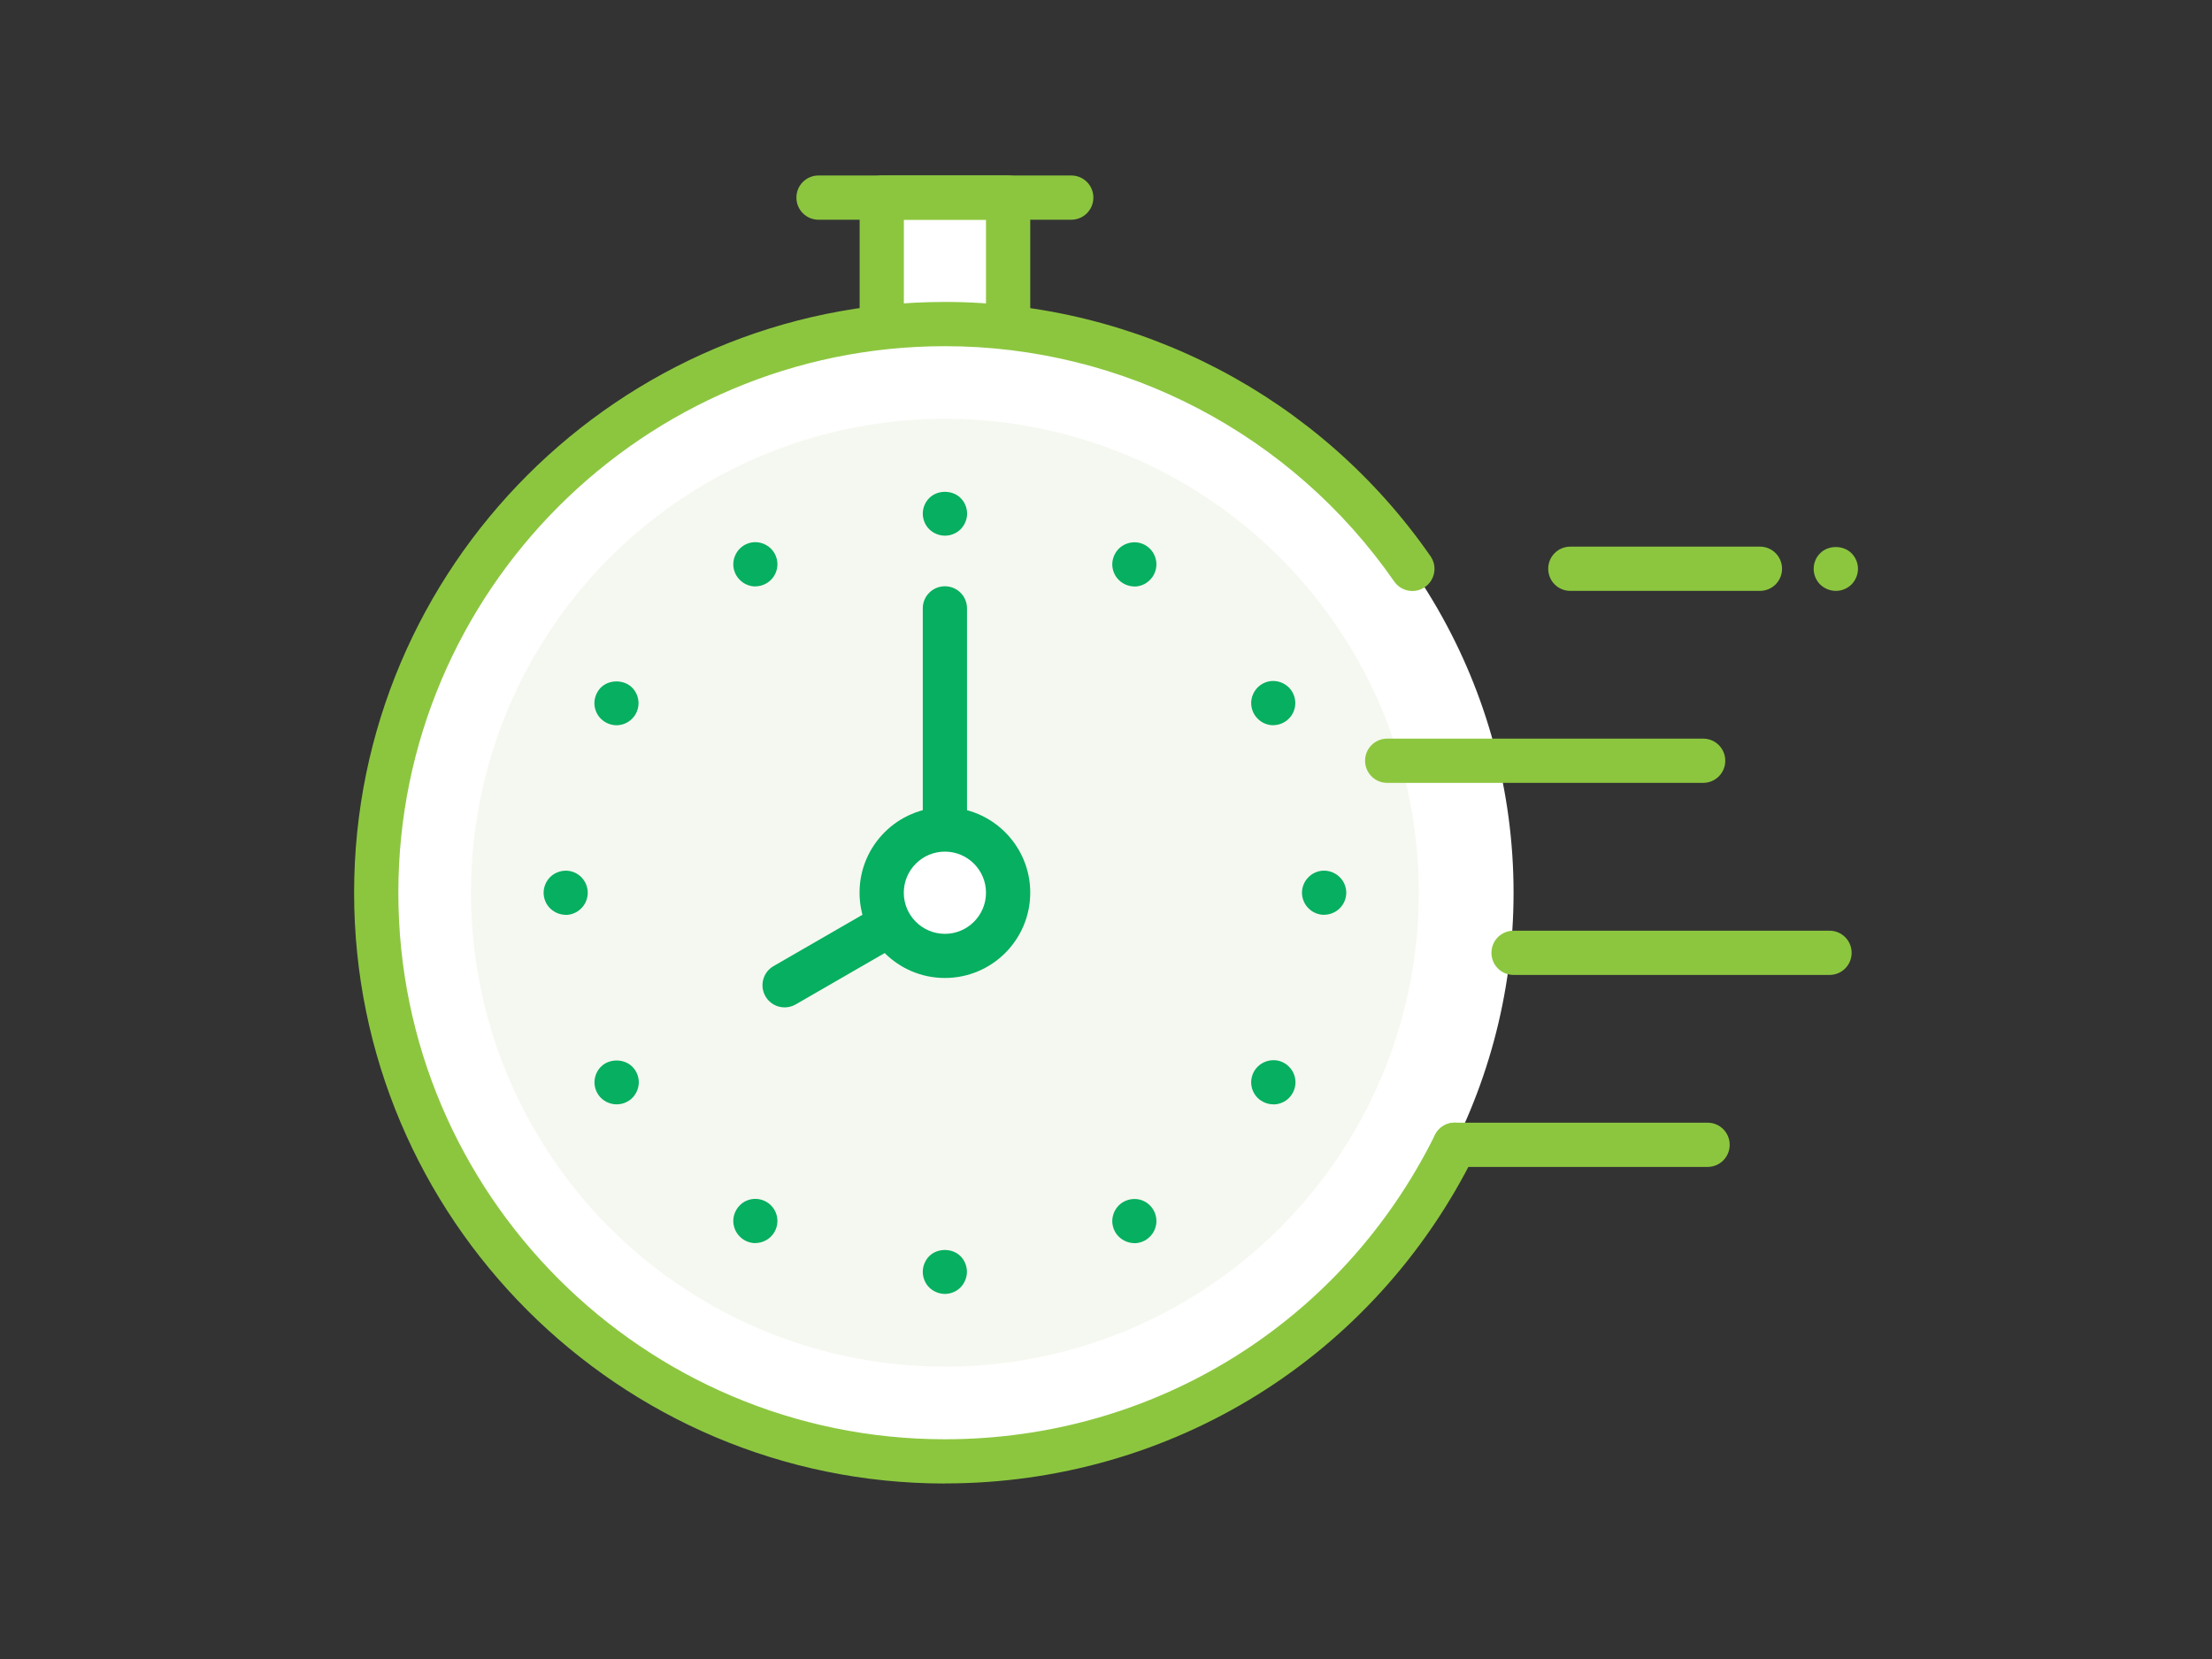 <?xml version="1.0" encoding="UTF-8"?>
<svg id="_レイヤー_1" data-name="レイヤー 1" xmlns="http://www.w3.org/2000/svg" viewBox="0 0 240 180">
  <rect x="0" y="0" width="240" height="180" fill="#333333" stroke="none"/>
  <defs>
    <style>
      .cls-1 {
        fill: none;
      }

      .cls-2 {
        fill: #f5f8f0;
      }

      .cls-3 {
        fill: #8cc63f;
      }

      .cls-4 {
        fill: #07af60;
      }

      .cls-5 {
        fill: #fff;
      }
    </style>
  </defs>
  <rect class="cls-1" width="240" height="180"/>
  <g>
    <g>
      <rect class="cls-5" x="95.67" y="21.44" width="13.71" height="20.57"/>
      <path class="cls-3" d="M109.38,44.41h-13.71c-1.33,0-2.4-1.07-2.4-2.4v-20.57c0-1.33,1.07-2.4,2.4-2.4h13.71c1.33,0,2.4,1.07,2.4,2.4v20.57c0,1.33-1.07,2.4-2.4,2.4ZM98.07,39.61h8.91v-15.77h-8.91v15.77Z"/>
    </g>
    <circle class="cls-5" cx="102.52" cy="96.86" r="61.7"/>
    <path class="cls-3" d="M116.23,23.84h-27.42c-1.33,0-2.4-1.07-2.4-2.4s1.07-2.4,2.4-2.4h27.42c1.33,0,2.4,1.07,2.4,2.4s-1.07,2.4-2.4,2.4Z"/>
    <circle class="cls-2" cx="102.52" cy="96.86" r="51.42"/>
    <path class="cls-4" d="M102.52,99.26c-1.33,0-2.4-1.07-2.4-2.4v-30.85c0-1.33,1.07-2.4,2.4-2.4s2.4,1.07,2.4,2.4v30.85c0,1.33-1.07,2.4-2.4,2.4Z"/>
    <path class="cls-4" d="M85.13,109.3c-.83,0-1.64-.43-2.08-1.2-.66-1.15-.27-2.62.88-3.28l17.39-10.04c1.15-.66,2.62-.27,3.28.88.66,1.15.27,2.62-.88,3.28l-17.39,10.04c-.38.22-.79.32-1.2.32Z"/>
    <g>
      <circle class="cls-5" cx="102.52" cy="96.86" r="6.86"/>
      <path class="cls-4" d="M102.52,106.11c-5.1,0-9.26-4.15-9.26-9.26s4.15-9.26,9.26-9.26,9.26,4.15,9.26,9.26-4.15,9.26-9.26,9.26ZM102.52,92.4c-2.46,0-4.46,2-4.46,4.46s2,4.46,4.46,4.46,4.46-2,4.46-4.46-2-4.46-4.46-4.46Z"/>
    </g>
    <g>
      <g>
        <path class="cls-4" d="M81.96,63.63c-.16,0-.31-.02-.47-.05-.15-.03-.3-.08-.45-.14-.14-.06-.28-.13-.41-.22-.13-.09-.25-.19-.36-.3-.11-.11-.21-.23-.3-.36-.09-.13-.16-.27-.22-.41-.06-.14-.11-.3-.14-.45-.03-.15-.05-.31-.05-.47,0-.63.26-1.25.7-1.7.11-.11.23-.21.36-.3.13-.09.27-.16.41-.22.15-.06.3-.11.45-.14.78-.16,1.61.1,2.17.66.45.45.7,1.07.7,1.7,0,.16-.02.31-.05.47-.03.15-.08.3-.14.45-.06.14-.13.28-.22.41-.09.13-.19.25-.3.36-.45.45-1.07.7-1.7.7Z"/>
        <path class="cls-4" d="M123.09,134.88c-.63,0-1.25-.26-1.7-.7-.11-.11-.21-.23-.3-.36-.09-.13-.16-.27-.22-.41-.06-.14-.11-.3-.14-.45-.03-.15-.05-.31-.05-.47,0-.63.26-1.25.7-1.7.56-.56,1.39-.81,2.17-.66.15.03.3.08.45.14.14.06.28.13.41.22.13.09.25.19.36.3.45.45.7,1.07.7,1.7,0,.16-.02.31-.05.47-.03.15-.08.3-.14.45-.06.14-.13.28-.22.41-.09.13-.19.25-.3.36-.11.11-.23.21-.36.3-.13.09-.27.16-.41.22-.14.06-.3.11-.45.14-.15.03-.31.05-.47.05Z"/>
      </g>
      <g>
        <path class="cls-4" d="M66.9,78.69c-.63,0-1.25-.26-1.7-.7-.11-.11-.21-.23-.3-.36-.09-.13-.16-.27-.22-.41-.06-.14-.11-.3-.14-.45-.03-.15-.05-.31-.05-.47,0-.63.26-1.25.7-1.7.89-.89,2.5-.89,3.39,0,.45.45.7,1.07.7,1.7,0,.16-.02.31-.05.47-.03.15-.08.3-.14.45-.06.14-.13.28-.22.41-.09.13-.19.25-.3.36-.45.45-1.06.7-1.7.7Z"/>
        <path class="cls-4" d="M138.15,119.82c-.63,0-1.25-.26-1.7-.7-.45-.45-.7-1.07-.7-1.7,0-.16.02-.31.05-.47.03-.15.08-.3.14-.45.06-.14.13-.28.22-.41.09-.13.19-.25.3-.36.56-.56,1.39-.81,2.17-.66.15.03.3.08.45.14.14.06.28.13.41.22.13.09.25.19.36.3.11.11.21.23.3.36.09.13.16.27.22.41.06.14.11.3.14.45.03.15.05.31.05.47,0,.63-.26,1.25-.7,1.7-.11.11-.23.21-.36.3-.13.09-.27.16-.41.22-.15.06-.3.11-.45.14-.15.03-.31.05-.47.05Z"/>
      </g>
      <g>
        <path class="cls-4" d="M66.9,119.82c-.63,0-1.25-.26-1.7-.7-.45-.45-.7-1.07-.7-1.7,0-.16.02-.31.05-.47.03-.15.08-.3.14-.45.06-.14.13-.28.22-.41.09-.13.19-.25.3-.36.89-.89,2.5-.89,3.39,0,.11.11.21.23.3.36.09.13.16.27.22.41.06.14.11.3.14.45.03.15.05.31.05.47,0,.63-.26,1.25-.7,1.7-.45.45-1.06.7-1.7.7Z"/>
        <path class="cls-4" d="M138.15,78.69c-.16,0-.31-.02-.47-.05-.15-.03-.3-.08-.45-.14-.14-.06-.28-.13-.41-.22-.13-.09-.25-.19-.36-.3-.11-.11-.21-.23-.3-.36-.09-.13-.16-.27-.22-.41-.06-.14-.11-.3-.14-.45-.03-.15-.05-.31-.05-.47,0-.63.26-1.25.7-1.7.11-.11.23-.21.36-.3.13-.09.27-.16.41-.22.14-.06.3-.11.45-.14.78-.16,1.61.1,2.17.66.45.45.7,1.07.7,1.7,0,.16-.02.31-.05.47-.03.15-.08.3-.14.45-.06.14-.13.28-.22.41-.09.13-.19.25-.3.36-.45.45-1.06.7-1.7.7Z"/>
      </g>
      <g>
        <path class="cls-4" d="M81.96,134.88c-.16,0-.31-.02-.47-.05-.15-.03-.3-.08-.45-.14-.14-.06-.28-.13-.41-.22-.13-.09-.25-.19-.36-.3-.11-.11-.21-.23-.3-.36-.09-.13-.16-.27-.22-.41-.06-.14-.11-.3-.14-.45-.03-.15-.05-.31-.05-.47,0-.63.26-1.25.7-1.7.11-.11.23-.21.36-.3.13-.09.27-.16.41-.22.15-.06.3-.11.45-.14.78-.16,1.61.1,2.17.66.45.45.7,1.07.7,1.7,0,.16-.02.31-.05.47-.03.15-.08.3-.14.45-.06.14-.13.28-.22.41-.09.13-.19.25-.3.36-.45.45-1.07.7-1.7.7Z"/>
        <path class="cls-4" d="M123.09,63.63c-.63,0-1.25-.26-1.7-.7-.11-.11-.21-.23-.3-.36-.09-.13-.16-.27-.22-.41-.06-.14-.11-.3-.14-.45-.03-.15-.05-.31-.05-.47,0-.63.26-1.25.7-1.7.56-.56,1.39-.81,2.17-.66.15.03.3.08.45.14.14.06.28.13.41.22.13.09.25.19.36.3.45.45.7,1.07.7,1.7,0,.16-.02.31-.05.47-.03.15-.08.3-.14.45-.06.14-.13.28-.22.41-.09.13-.19.25-.3.36-.11.11-.23.21-.36.3-.13.09-.27.16-.41.22-.14.06-.3.11-.45.14-.15.03-.31.05-.47.05Z"/>
      </g>
      <g>
        <path class="cls-4" d="M61.39,99.26c-.63,0-1.25-.26-1.7-.7-.11-.11-.21-.23-.3-.36-.09-.13-.16-.27-.22-.41-.06-.15-.11-.3-.14-.45-.03-.15-.05-.31-.05-.47,0-.63.26-1.25.7-1.7.56-.56,1.39-.81,2.17-.66.15.03.3.08.45.14.14.06.28.13.41.22.13.09.25.19.36.3.45.45.7,1.07.7,1.7,0,.16-.02.31-.05.47-.03.15-.08.3-.14.45-.06.14-.13.28-.22.41-.09.13-.19.25-.3.36-.11.11-.23.21-.36.3-.13.09-.27.16-.41.22-.14.06-.3.11-.45.14-.15.03-.31.05-.47.05Z"/>
        <path class="cls-4" d="M143.66,99.26c-.16,0-.31-.02-.47-.05-.15-.03-.3-.08-.45-.14-.14-.06-.28-.13-.41-.22-.13-.09-.25-.19-.36-.3-.11-.11-.21-.23-.3-.36-.09-.13-.16-.27-.22-.41-.06-.15-.11-.3-.14-.45-.03-.15-.05-.31-.05-.47s.02-.31.05-.47c.03-.15.08-.3.14-.45.06-.14.13-.28.22-.41.09-.13.19-.25.3-.36.11-.11.23-.21.36-.3.13-.09.27-.16.41-.22.15-.06.3-.11.45-.14.78-.16,1.61.1,2.17.66.11.11.21.23.3.36.09.13.16.27.22.41.06.15.11.3.14.45.03.15.05.31.05.47s-.02.31-.05.47c-.03.15-.08.3-.14.45-.06.14-.13.28-.22.41-.09.13-.19.25-.3.36-.45.45-1.07.7-1.7.7Z"/>
      </g>
      <g>
        <path class="cls-4" d="M102.52,58.12c-.63,0-1.25-.26-1.7-.7-.45-.45-.7-1.07-.7-1.7,0-.16.02-.31.05-.47.03-.15.08-.3.14-.45.06-.14.13-.28.22-.41.09-.13.19-.25.3-.36.89-.89,2.5-.89,3.39,0,.11.11.21.23.3.36.09.13.16.27.22.41.06.14.11.3.14.45.03.15.05.31.05.47,0,.63-.26,1.25-.7,1.7-.45.45-1.07.7-1.7.7Z"/>
        <path class="cls-4" d="M102.52,140.39c-.63,0-1.25-.26-1.7-.7-.45-.45-.7-1.07-.7-1.7s.26-1.25.7-1.7c.89-.89,2.5-.89,3.39,0,.45.45.7,1.07.7,1.7s-.26,1.25-.7,1.7c-.45.45-1.07.7-1.7.7Z"/>
      </g>
    </g>
    <path class="cls-3" d="M184.79,84.94h-34.28c-1.33,0-2.4-1.07-2.4-2.4s1.07-2.4,2.4-2.4h34.28c1.33,0,2.4,1.07,2.4,2.4s-1.07,2.4-2.4,2.4Z"/>
    <path class="cls-3" d="M198.5,105.78h-34.28c-1.33,0-2.4-1.07-2.4-2.4s1.07-2.4,2.4-2.4h34.28c1.33,0,2.4,1.07,2.4,2.4s-1.07,2.4-2.4,2.4Z"/>
    <path class="cls-3" d="M185.27,126.61h-27.42c-1.33,0-2.4-1.07-2.4-2.4s1.07-2.4,2.4-2.4h27.42c1.33,0,2.4,1.07,2.4,2.4s-1.07,2.4-2.4,2.4Z"/>
    <path class="cls-3" d="M190.95,64.11h-20.57c-1.33,0-2.4-1.07-2.4-2.4s1.07-2.4,2.4-2.4h20.57c1.33,0,2.4,1.07,2.4,2.4s-1.07,2.4-2.4,2.4Z"/>
    <path class="cls-3" d="M102.52,160.96c-35.35,0-64.1-28.76-64.1-64.1s28.76-64.1,64.1-64.1c21,0,40.7,10.31,52.69,27.59.76,1.09.49,2.58-.6,3.34-1.09.76-2.58.49-3.34-.6-11.1-15.99-29.32-25.53-48.75-25.53-32.7,0-59.3,26.6-59.3,59.3s26.6,59.3,59.3,59.3c22.71,0,43.09-12.65,53.17-33.02.59-1.19,2.03-1.67,3.22-1.09,1.19.59,1.67,2.03,1.09,3.22-10.9,22.01-32.93,35.68-57.47,35.68Z"/>
    <path class="cls-3" d="M199.18,64.11c-.63,0-1.25-.26-1.7-.7-.45-.45-.7-1.07-.7-1.7,0-.16.02-.31.05-.47.03-.15.08-.3.14-.45s.13-.28.22-.41c.09-.13.19-.25.3-.36.89-.89,2.5-.89,3.39,0,.11.11.21.23.3.36.09.13.16.27.22.41.06.14.11.3.14.45.03.15.05.31.05.47,0,.63-.26,1.25-.7,1.7-.45.45-1.07.7-1.7.7Z"/>
  </g>
</svg>